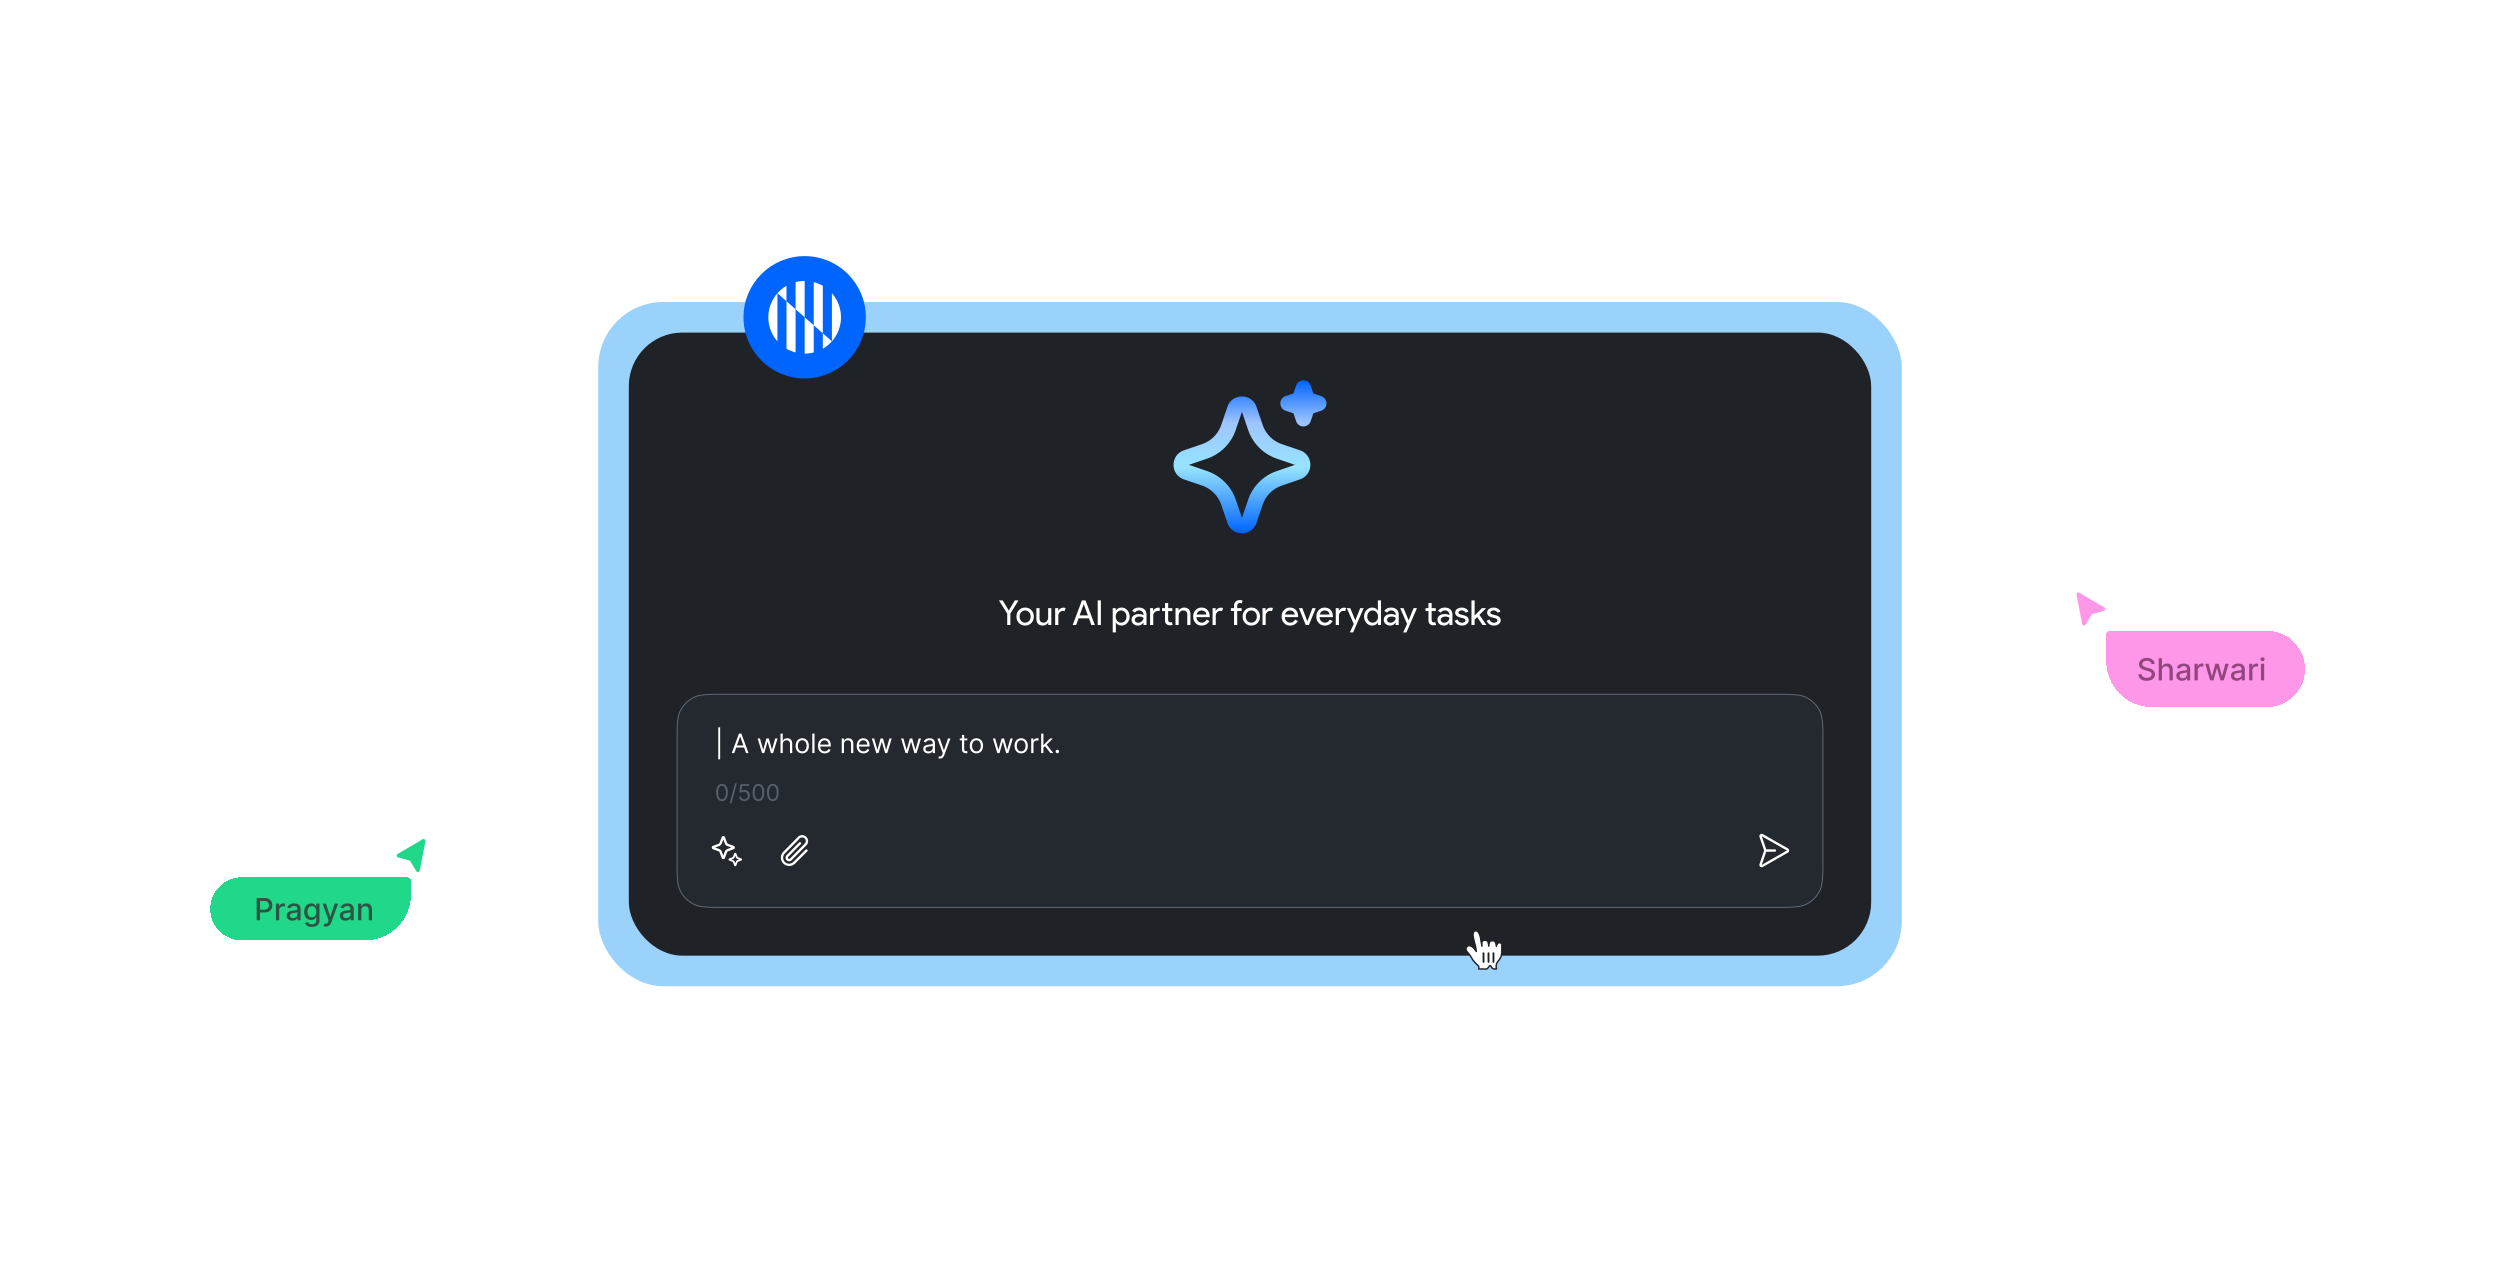 <svg xmlns="http://www.w3.org/2000/svg" width="1308" height="674" fill="none"><g clip-path="url(#a)"><path fill="#fff" d="M0 0h1308v674H0z"/><g filter="url(#b)"><rect width="682" height="358" x="313" y="158" fill="#0390F9" fill-opacity=".4" rx="34"/></g><rect width="650" height="326" x="329" y="174" fill="#1F2328" rx="28"/><path fill="url(#c)" d="M642.181 212.857c2.403-7.033 12.121-7.246 14.97-.639l.241.643 3.243 9.485a16.067 16.067 0 0 0 9.147 9.69l.872.325 9.484 3.24c7.033 2.403 7.246 12.121.643 14.97l-.643.241-9.484 3.244a16.072 16.072 0 0 0-9.693 9.147l-.326.868-3.239 9.489c-2.403 7.033-12.121 7.246-14.966.643l-.249-.643-3.239-9.485a16.075 16.075 0 0 0-9.147-9.694l-.868-.325-9.484-3.24c-7.037-2.403-7.25-12.121-.643-14.966l.643-.249 9.484-3.24a16.067 16.067 0 0 0 9.689-9.147l.326-.868 3.239-9.489Zm7.607 2.597-3.239 9.484a24.116 24.116 0 0 1-14.025 14.666l-1.005.365-9.484 3.24 9.484 3.239a24.122 24.122 0 0 1 14.665 14.026l.365 1.005 3.239 9.485 3.24-9.485a24.1 24.1 0 0 1 14.025-14.665l1.005-.362 9.484-3.243-9.484-3.24a24.11 24.11 0 0 1-14.665-14.026l-.361-1.005-3.244-9.484ZM681.938 199a4.019 4.019 0 0 1 3.609 2.251l.193.47 1.407 4.123 4.127 1.407a4.022 4.022 0 0 1 2.183 5.823 4.017 4.017 0 0 1-1.709 1.592l-.474.193-4.123 1.406-1.407 4.128a4.019 4.019 0 0 1-7.414.47l-.193-.47-1.407-4.124-4.127-1.406a4.017 4.017 0 0 1-2.183-5.823 4.017 4.017 0 0 1 1.709-1.592l.474-.193 4.123-1.407 1.407-4.127a4.01 4.01 0 0 1 1.466-1.971 4.012 4.012 0 0 1 2.339-.75Z"/><path fill="#fff" d="M528.629 321.006V327h-1.656v-5.994l-4.338-6.894h1.944l3.186 5.238h.072l3.114-5.238h1.944l-4.266 6.894Zm3.188 1.584c0-1.356.426-2.478 1.278-3.366.864-.888 1.95-1.332 3.258-1.332s2.388.444 3.24 1.332c.864.888 1.296 2.01 1.296 3.366 0 1.368-.432 2.49-1.296 3.366-.852.888-1.932 1.332-3.24 1.332-1.308 0-2.394-.444-3.258-1.332-.852-.888-1.278-2.01-1.278-3.366Zm1.656 0c0 .948.276 1.716.828 2.304.552.588 1.236.882 2.052.882.816 0 1.5-.294 2.052-.882.552-.588.828-1.356.828-2.304 0-.936-.276-1.698-.828-2.286-.564-.6-1.248-.9-2.052-.9s-1.488.3-2.052.9c-.552.588-.828 1.35-.828 2.286Zm16.573 4.41h-1.584v-1.224h-.072c-.252.432-.642.792-1.17 1.08a3.278 3.278 0 0 1-1.62.432c-1.08 0-1.914-.306-2.502-.918-.576-.624-.864-1.506-.864-2.646v-5.544h1.656v5.436c.036 1.44.762 2.16 2.178 2.16.66 0 1.212-.264 1.656-.792.444-.54.666-1.182.666-1.926v-4.878h1.656V327Zm3.672 0h-1.656v-8.82h1.584v1.44h.072c.168-.468.51-.864 1.026-1.188.528-.336 1.044-.504 1.548-.504.48 0 .888.072 1.224.216l-.504 1.602c-.204-.084-.528-.126-.972-.126-.624 0-1.17.252-1.638.756a2.547 2.547 0 0 0-.684 1.764V327Zm13.261-10.854-2.106 5.814h4.284l-2.106-5.814h-.072ZM563.055 327h-1.836l4.86-12.888h1.872l4.86 12.888h-1.836l-1.242-3.492h-5.418l-1.26 3.492Zm12.923 0h-1.656v-12.888h1.656V327Zm10.585-1.224c.792 0 1.458-.3 1.998-.9.54-.588.81-1.35.81-2.286 0-.924-.27-1.686-.81-2.286-.54-.6-1.206-.9-1.998-.9-.804 0-1.476.3-2.016.9-.528.6-.792 1.362-.792 2.286 0 .936.264 1.704.792 2.304.54.588 1.212.882 2.016.882Zm.27 1.512a3.858 3.858 0 0 1-1.782-.414c-.528-.276-.936-.642-1.224-1.098h-.072l.072 1.224v3.888h-1.656V318.18h1.584v1.224h.072c.288-.456.696-.822 1.224-1.098a3.858 3.858 0 0 1 1.782-.414c1.164 0 2.148.456 2.952 1.368.828.924 1.242 2.034 1.242 3.33 0 1.308-.414 2.418-1.242 3.33-.804.912-1.788 1.368-2.952 1.368Zm6.917-2.988c0 .432.18.792.54 1.08.372.288.804.432 1.296.432.696 0 1.314-.258 1.854-.774.552-.516.828-1.122.828-1.818-.516-.408-1.236-.612-2.16-.612-.672 0-1.236.162-1.692.486-.444.324-.666.726-.666 1.206Zm2.142-6.408c1.224 0 2.19.33 2.898.99.708.648 1.062 1.542 1.062 2.682V327h-1.584v-1.224h-.072c-.684 1.008-1.596 1.512-2.736 1.512-.972 0-1.788-.288-2.448-.864-.648-.576-.972-1.296-.972-2.16 0-.912.342-1.638 1.026-2.178.696-.54 1.62-.81 2.772-.81.984 0 1.794.18 2.43.54v-.378c0-.576-.228-1.062-.684-1.458a2.326 2.326 0 0 0-1.602-.612c-.924 0-1.656.39-2.196 1.17l-1.458-.918c.804-1.152 1.992-1.728 3.564-1.728Zm16.16 9.252c-.72 0-1.32-.222-1.8-.666-.468-.444-.708-1.062-.72-1.854v-4.932h-1.548v-1.512h1.548v-2.7h1.656v2.7h2.16v1.512h-2.16v4.392c0 .588.114.99.342 1.206.228.204.486.306.774.306.132 0 .258-.012.378-.036.132-.036.252-.078.36-.126l.522 1.476c-.432.156-.936.234-1.512.234Zm-10.332-8.964h1.584v1.44h.072c.492-1.128 1.506-1.692 3.042-1.692l.342.036v1.728l-.738-.072c-.768 0-1.404.24-1.908.72-.492.468-.738 1.068-.738 1.8V327h-1.656v-8.82Zm13.307 0h1.584v1.224h.072c.252-.432.636-.792 1.152-1.08a3.378 3.378 0 0 1 1.638-.432c1.08 0 1.908.312 2.484.936.588.612.882 1.488.882 2.628V327h-1.656v-5.436c-.036-1.44-.762-2.16-2.178-2.16-.66 0-1.212.27-1.656.81-.444.528-.666 1.164-.666 1.908V327h-1.656v-8.82Zm13.715 9.108c-1.296 0-2.364-.444-3.204-1.332-.84-.888-1.26-2.01-1.26-3.366 0-1.344.408-2.46 1.224-3.348.816-.9 1.86-1.35 3.132-1.35 1.308 0 2.346.426 3.114 1.278.78.84 1.17 2.022 1.17 3.546l-.018.18h-6.93c.024.864.312 1.56.864 2.088a2.764 2.764 0 0 0 1.98.792c1.056 0 1.884-.528 2.484-1.584l1.476.72a4.38 4.38 0 0 1-1.656 1.746c-.696.42-1.488.63-2.376.63Zm-2.646-5.76h5.058a2.15 2.15 0 0 0-.756-1.512c-.444-.408-1.044-.612-1.8-.612-.624 0-1.164.192-1.62.576-.444.384-.738.9-.882 1.548Zm9.993 5.472h-1.656v-8.82h1.584v1.44h.072c.168-.468.51-.864 1.026-1.188.528-.336 1.044-.504 1.548-.504.48 0 .888.072 1.224.216l-.504 1.602c-.204-.084-.528-.126-.972-.126-.624 0-1.17.252-1.638.756a2.547 2.547 0 0 0-.684 1.764V327Zm12.554-13.032c.6 0 1.092.102 1.476.306l-.45 1.458a2.143 2.143 0 0 0-.972-.216c-.408 0-.744.144-1.008.432-.252.276-.378.648-.378 1.116v1.116h2.304v1.512h-2.304V327h-1.656v-7.308h-1.656v-1.512h1.656v-1.278c0-.876.276-1.584.828-2.124.564-.54 1.284-.81 2.16-.81Zm1.51 8.622c0-1.356.426-2.478 1.278-3.366.864-.888 1.95-1.332 3.258-1.332s2.388.444 3.24 1.332c.864.888 1.296 2.01 1.296 3.366 0 1.368-.432 2.49-1.296 3.366-.852.888-1.932 1.332-3.24 1.332-1.308 0-2.394-.444-3.258-1.332-.852-.888-1.278-2.01-1.278-3.366Zm1.656 0c0 .948.276 1.716.828 2.304.552.588 1.236.882 2.052.882.816 0 1.5-.294 2.052-.882.552-.588.828-1.356.828-2.304 0-.936-.276-1.698-.828-2.286-.564-.6-1.248-.9-2.052-.9s-1.488.3-2.052.9c-.552.588-.828 1.35-.828 2.286ZM662.21 327h-1.656v-8.82h1.584v1.44h.072c.168-.468.51-.864 1.026-1.188.528-.336 1.044-.504 1.548-.504.48 0 .888.072 1.224.216l-.504 1.602c-.204-.084-.528-.126-.972-.126-.624 0-1.17.252-1.638.756a2.547 2.547 0 0 0-.684 1.764V327Zm12.798.288c-1.296 0-2.364-.444-3.204-1.332-.84-.888-1.26-2.01-1.26-3.366 0-1.344.408-2.46 1.224-3.348.816-.9 1.86-1.35 3.132-1.35 1.308 0 2.346.426 3.114 1.278.78.84 1.17 2.022 1.17 3.546l-.018.18h-6.93c.024.864.312 1.56.864 2.088a2.764 2.764 0 0 0 1.98.792c1.056 0 1.884-.528 2.484-1.584l1.476.72a4.38 4.38 0 0 1-1.656 1.746c-.696.42-1.488.63-2.376.63Zm-2.646-5.76h5.058a2.15 2.15 0 0 0-.756-1.512c-.444-.408-1.044-.612-1.8-.612-.624 0-1.164.192-1.62.576-.444.384-.738.9-.882 1.548ZM684.807 327h-1.656l-3.564-8.82h1.8l2.592 6.84h.036l2.628-6.84h1.764l-3.6 8.82Zm8.377.288c-1.296 0-2.364-.444-3.204-1.332-.84-.888-1.26-2.01-1.26-3.366 0-1.344.408-2.46 1.224-3.348.816-.9 1.86-1.35 3.132-1.35 1.308 0 2.346.426 3.114 1.278.78.84 1.17 2.022 1.17 3.546l-.018.18h-6.93c.024.864.312 1.56.864 2.088a2.764 2.764 0 0 0 1.98.792c1.056 0 1.884-.528 2.484-1.584l1.476.72a4.38 4.38 0 0 1-1.656 1.746c-.696.42-1.488.63-2.376.63Zm-2.646-5.76h5.058a2.15 2.15 0 0 0-.756-1.512c-.444-.408-1.044-.612-1.8-.612-.624 0-1.164.192-1.62.576-.444.384-.738.9-.882 1.548ZM700.53 327h-1.656v-8.82h1.584v1.44h.072c.168-.468.51-.864 1.026-1.188.528-.336 1.044-.504 1.548-.504.48 0 .888.072 1.224.216l-.504 1.602c-.204-.084-.528-.126-.972-.126-.624 0-1.17.252-1.638.756a2.547 2.547 0 0 0-.684 1.764V327Zm12.943-8.82-5.526 12.708h-1.71l2.052-4.446-3.636-8.262h1.8l2.628 6.336h.036l2.556-6.336h1.8Zm4.689 7.596c.816 0 1.482-.294 1.998-.882.54-.588.81-1.356.81-2.304 0-.924-.27-1.686-.81-2.286-.528-.6-1.194-.9-1.998-.9-.792 0-1.458.3-1.998.9-.54.6-.81 1.362-.81 2.286 0 .936.27 1.698.81 2.286.54.6 1.206.9 1.998.9Zm-.27 1.512c-1.152 0-2.142-.456-2.97-1.368-.816-.924-1.224-2.034-1.224-3.33 0-1.296.408-2.406 1.224-3.33.828-.912 1.818-1.368 2.97-1.368a3.75 3.75 0 0 1 1.764.414c.54.276.954.642 1.242 1.098h.072l-.072-1.224v-4.068h1.656V327h-1.584v-1.224h-.072c-.288.456-.702.822-1.242 1.098a3.75 3.75 0 0 1-1.764.414Zm7.8-2.988c0 .432.18.792.54 1.08.372.288.804.432 1.296.432.696 0 1.314-.258 1.854-.774.552-.516.828-1.122.828-1.818-.516-.408-1.236-.612-2.16-.612-.672 0-1.236.162-1.692.486-.444.324-.666.726-.666 1.206Zm2.142-6.408c1.224 0 2.19.33 2.898.99.708.648 1.062 1.542 1.062 2.682V327h-1.584v-1.224h-.072c-.684 1.008-1.596 1.512-2.736 1.512-.972 0-1.788-.288-2.448-.864-.648-.576-.972-1.296-.972-2.16 0-.912.342-1.638 1.026-2.178.696-.54 1.62-.81 2.772-.81.984 0 1.794.18 2.43.54v-.378c0-.576-.228-1.062-.684-1.458a2.326 2.326 0 0 0-1.602-.612c-.924 0-1.656.39-2.196 1.17l-1.458-.918c.804-1.152 1.992-1.728 3.564-1.728Zm13.536.288-5.526 12.708h-1.71l2.052-4.446-3.636-8.262h1.8l2.628 6.336h.036l2.556-6.336h1.8Zm8.527 8.964c-.72 0-1.32-.222-1.8-.666-.468-.444-.708-1.062-.72-1.854v-4.932h-1.548v-1.512h1.548v-2.7h1.656v2.7h2.16v1.512h-2.16v4.392c0 .588.114.99.342 1.206.228.204.486.306.774.306.132 0 .258-.012.378-.036.132-.036.252-.078.36-.126l.522 1.476c-.432.156-.936.234-1.512.234Zm3.902-2.844c0 .432.18.792.54 1.08.372.288.804.432 1.296.432.696 0 1.314-.258 1.854-.774.552-.516.828-1.122.828-1.818-.516-.408-1.236-.612-2.16-.612-.672 0-1.236.162-1.692.486-.444.324-.666.726-.666 1.206Zm2.142-6.408c1.224 0 2.19.33 2.898.99.708.648 1.062 1.542 1.062 2.682V327h-1.584v-1.224h-.072c-.684 1.008-1.596 1.512-2.736 1.512-.972 0-1.788-.288-2.448-.864-.648-.576-.972-1.296-.972-2.16 0-.912.342-1.638 1.026-2.178.696-.54 1.62-.81 2.772-.81.984 0 1.794.18 2.43.54v-.378c0-.576-.228-1.062-.684-1.458a2.326 2.326 0 0 0-1.602-.612c-.924 0-1.656.39-2.196 1.17l-1.458-.918c.804-1.152 1.992-1.728 3.564-1.728Zm12.49 6.66c0 .768-.336 1.416-1.008 1.944-.672.528-1.518.792-2.538.792-.888 0-1.668-.228-2.34-.684a3.872 3.872 0 0 1-1.44-1.836l1.476-.63c.216.528.528.942.936 1.242.42.288.876.432 1.368.432.528 0 .966-.114 1.314-.342.36-.228.54-.498.54-.81 0-.564-.432-.978-1.296-1.242l-1.512-.378c-1.716-.432-2.574-1.26-2.574-2.484 0-.804.324-1.446.972-1.926.66-.492 1.5-.738 2.52-.738.78 0 1.482.186 2.106.558.636.372 1.08.87 1.332 1.494l-1.476.612a1.804 1.804 0 0 0-.828-.864 2.463 2.463 0 0 0-1.26-.324c-.432 0-.822.108-1.17.324-.336.216-.504.48-.504.792 0 .504.474.864 1.422 1.08l1.332.342c1.752.432 2.628 1.314 2.628 2.646ZM777.63 327h-1.998l-2.754-4.158-1.35 1.332V327h-1.656v-12.888h1.656v7.938l3.816-3.87h2.124v.072l-3.438 3.42 3.6 5.256V327Zm7.518-2.448c0 .768-.336 1.416-1.008 1.944-.672.528-1.518.792-2.538.792-.888 0-1.668-.228-2.34-.684a3.872 3.872 0 0 1-1.44-1.836l1.476-.63c.216.528.528.942.936 1.242.42.288.876.432 1.368.432.528 0 .966-.114 1.314-.342.36-.228.54-.498.54-.81 0-.564-.432-.978-1.296-1.242l-1.512-.378c-1.716-.432-2.574-1.26-2.574-2.484 0-.804.324-1.446.972-1.926.66-.492 1.5-.738 2.52-.738.78 0 1.482.186 2.106.558.636.372 1.08.87 1.332 1.494l-1.476.612a1.804 1.804 0 0 0-.828-.864 2.463 2.463 0 0 0-1.26-.324c-.432 0-.822.108-1.17.324-.336.216-.504.48-.504.792 0 .504.474.864 1.422 1.08l1.332.342c1.752.432 2.628 1.314 2.628 2.646Z"/><path fill="#24292F" d="M379.6 363.25h548.8c4.485 0 7.833 0 10.488.217 2.653.217 4.592.649 6.262 1.5a15.745 15.745 0 0 1 6.883 6.883c.851 1.67 1.283 3.609 1.5 6.262.217 2.655.217 6.003.217 10.488v60.8c0 4.485 0 7.833-.217 10.488-.217 2.653-.649 4.592-1.5 6.262a15.745 15.745 0 0 1-6.883 6.883c-1.67.851-3.609 1.283-6.262 1.5-2.655.217-6.003.217-10.488.217H379.6c-4.485 0-7.833 0-10.488-.217-2.653-.217-4.592-.649-6.262-1.5a15.745 15.745 0 0 1-6.883-6.883c-.851-1.67-1.283-3.609-1.5-6.262-.217-2.655-.217-6.003-.217-10.488v-60.8c0-4.485 0-7.833.217-10.488.217-2.653.649-4.592 1.5-6.262a15.745 15.745 0 0 1 6.883-6.883c1.67-.851 3.609-1.283 6.262-1.5 2.655-.217 6.003-.217 10.488-.217Z"/><path stroke="#626B75" stroke-width=".5" d="M379.6 363.25h548.8c4.485 0 7.833 0 10.488.217 2.653.217 4.592.649 6.262 1.5a15.745 15.745 0 0 1 6.883 6.883c.851 1.67 1.283 3.609 1.5 6.262.217 2.655.217 6.003.217 10.488v60.8c0 4.485 0 7.833-.217 10.488-.217 2.653-.649 4.592-1.5 6.262a15.745 15.745 0 0 1-6.883 6.883c-1.67.851-3.609 1.283-6.262 1.5-2.655.217-6.003.217-10.488.217H379.6c-4.485 0-7.833 0-10.488-.217-2.653-.217-4.592-.649-6.262-1.5a15.745 15.745 0 0 1-6.883-6.883c-.851-1.67-1.283-3.609-1.5-6.262-.217-2.655-.217-6.003-.217-10.488v-60.8c0-4.485 0-7.833.217-10.488.217-2.653.649-4.592 1.5-6.262a15.745 15.745 0 0 1 6.883-6.883c1.67-.851 3.609-1.283 6.262-1.5 2.655-.217 6.003-.217 10.488-.217Z"/><path fill="#fff" d="M376.784 380.537v16.744h-.994v-16.744h.994ZM384.168 394h-1.292l3.738-10.182h1.273L391.626 394h-1.293l-3.043-8.571h-.079L384.168 394Zm.477-3.977h5.211v1.093h-5.211v-1.093ZM398.72 394l-2.327-7.636h1.233l1.651 5.846h.079l1.631-5.846h1.253l1.611 5.826h.079l1.651-5.826h1.233L404.487 394h-1.153l-1.671-5.866h-.119L399.873 394h-1.153Zm10.818-4.594V394h-1.173v-10.182h1.173v3.739h.1c.179-.395.447-.708.805-.94.361-.235.842-.353 1.442-.353.52 0 .976.105 1.367.313.391.206.694.522.91.95.219.424.328.964.328 1.621V394h-1.173v-4.773c0-.606-.158-1.075-.473-1.407-.311-.334-.744-.502-1.297-.502-.385 0-.729.081-1.034.244a1.769 1.769 0 0 0-.716.711c-.173.311-.259.689-.259 1.133Zm10.201 4.753c-.69 0-1.295-.164-1.815-.492a3.345 3.345 0 0 1-1.213-1.377c-.288-.59-.433-1.28-.433-2.068 0-.796.145-1.49.433-2.084a3.347 3.347 0 0 1 1.213-1.382c.52-.328 1.125-.492 1.815-.492.689 0 1.292.164 1.809.492.521.329.925.789 1.213 1.382.292.594.438 1.288.438 2.084 0 .788-.146 1.478-.438 2.068a3.29 3.29 0 0 1-1.213 1.377c-.517.328-1.12.492-1.809.492Zm0-1.054c.523 0 .954-.134 1.292-.403.338-.268.589-.621.751-1.059.162-.437.244-.911.244-1.421 0-.511-.082-.986-.244-1.427a2.403 2.403 0 0 0-.751-1.069c-.338-.272-.769-.408-1.292-.408-.524 0-.955.136-1.293.408a2.411 2.411 0 0 0-.751 1.069 4.104 4.104 0 0 0-.243 1.427c0 .51.081.984.243 1.421.163.438.413.791.751 1.059.338.269.769.403 1.293.403Zm6.424-9.287V394h-1.173v-10.182h1.173Zm5.351 10.341c-.736 0-1.371-.162-1.904-.487a3.266 3.266 0 0 1-1.228-1.372c-.285-.59-.428-1.276-.428-2.059 0-.782.143-1.471.428-2.068.288-.6.689-1.067 1.203-1.402.517-.338 1.12-.507 1.81-.507.397 0 .79.066 1.178.199.388.133.741.348 1.059.646.318.295.571.686.76 1.174.189.487.284 1.087.284 1.799v.498h-5.887v-1.015h4.694c0-.431-.087-.815-.259-1.153a1.943 1.943 0 0 0-.726-.8c-.311-.196-.679-.294-1.103-.294-.468 0-.872.116-1.214.348a2.288 2.288 0 0 0-.78.895 2.632 2.632 0 0 0-.274 1.183v.676c0 .577.1 1.066.299 1.467.202.398.482.701.84.91.358.205.774.308 1.248.308.308 0 .586-.043.835-.129.252-.09.469-.222.651-.398.183-.179.324-.401.423-.666l1.133.318a2.497 2.497 0 0 1-.601 1.014c-.282.289-.63.514-1.044.676-.414.16-.88.239-1.397.239Zm10.057-4.753V394h-1.173v-7.636h1.134v1.193h.099c.179-.388.451-.7.815-.935.365-.238.836-.358 1.412-.358.517 0 .97.106 1.358.318.387.209.689.527.904.955.216.424.324.961.324 1.611V394h-1.174v-4.773c0-.6-.156-1.067-.467-1.402-.312-.338-.739-.507-1.283-.507-.374 0-.709.081-1.004.244a1.736 1.736 0 0 0-.691.711c-.169.311-.254.689-.254 1.133Zm10.218 4.753c-.736 0-1.37-.162-1.904-.487a3.273 3.273 0 0 1-1.228-1.372c-.285-.59-.427-1.276-.427-2.059 0-.782.142-1.471.427-2.068.288-.6.69-1.067 1.203-1.402.517-.338 1.121-.507 1.81-.507.398 0 .79.066 1.178.199.388.133.741.348 1.059.646.318.295.572.686.761 1.174.189.487.283 1.087.283 1.799v.498h-5.886v-1.015h4.693c0-.431-.086-.815-.259-1.153a1.948 1.948 0 0 0-.725-.8c-.312-.196-.68-.294-1.104-.294-.467 0-.872.116-1.213.348a2.298 2.298 0 0 0-.781.895 2.632 2.632 0 0 0-.273 1.183v.676c0 .577.099 1.066.298 1.467.202.398.482.701.84.91.358.205.774.308 1.248.308.308 0 .587-.043.835-.129.252-.09.469-.222.652-.398.182-.179.323-.401.422-.666l1.134.318c-.119.385-.32.723-.602 1.014a2.905 2.905 0 0 1-1.044.676c-.414.16-.88.239-1.397.239Zm6.677-.159-2.327-7.636h1.233l1.651 5.846h.079l1.631-5.846h1.253l1.611 5.826h.079l1.651-5.826h1.233L464.233 394h-1.153l-1.671-5.866h-.119L459.619 394h-1.153Zm15.313 0-2.327-7.636h1.233l1.65 5.846h.08l1.631-5.846h1.252l1.611 5.826h.08l1.65-5.826h1.233L479.546 394h-1.154l-1.67-5.866h-.12l-1.67 5.866h-1.153Zm11.892.179c-.484 0-.923-.091-1.318-.273a2.266 2.266 0 0 1-.939-.801c-.232-.351-.348-.775-.348-1.273 0-.437.086-.792.258-1.064.172-.275.403-.49.691-.646.288-.156.607-.272.955-.348.351-.079.704-.142 1.059-.189.464-.059.84-.104 1.128-.134.292-.033.504-.088.637-.164.135-.076.203-.209.203-.398v-.04c0-.49-.134-.871-.402-1.143-.266-.272-.668-.408-1.208-.408-.561 0-1 .123-1.318.368-.318.245-.542.507-.671.786l-1.114-.398c.199-.464.464-.825.796-1.084a2.977 2.977 0 0 1 1.093-.547 4.547 4.547 0 0 1 1.174-.159c.245 0 .527.03.845.09.321.056.631.174.93.353.301.179.551.449.75.81.199.361.299.845.299 1.452V394h-1.174v-1.034h-.059c-.08.166-.212.343-.398.532-.186.189-.433.35-.741.482-.308.133-.684.199-1.128.199Zm.179-1.054c.464 0 .855-.091 1.173-.273.321-.183.563-.418.726-.706.165-.289.248-.592.248-.91v-1.074c-.049.06-.159.114-.328.164a5.567 5.567 0 0 1-.576.124c-.216.033-.426.063-.632.09-.202.023-.366.043-.492.059-.305.04-.59.105-.855.194a1.475 1.475 0 0 0-.637.393c-.159.172-.238.408-.238.706 0 .408.151.716.452.925.305.205.691.308 1.159.308Zm5.944 3.739c-.198 0-.376-.017-.532-.05a1.413 1.413 0 0 1-.323-.09l.299-1.034c.285.073.537.1.755.08a.909.909 0 0 0 .582-.293c.172-.173.33-.453.472-.841l.219-.596-2.824-7.676h1.273l2.108 6.085h.079l2.108-6.085h1.273l-3.241 8.75a3.32 3.32 0 0 1-.542.979 2.036 2.036 0 0 1-.751.582c-.282.126-.6.189-.955.189Zm14.296-10.5v.994h-3.957v-.994h3.957Zm-2.804-1.83h1.174v7.278c0 .332.048.581.144.746a.739.739 0 0 0 .378.328c.155.053.319.08.492.08.129 0 .235-.007.318-.02l.199-.04.238 1.054c-.079.03-.19.06-.333.09a2.463 2.463 0 0 1-.542.049c-.331 0-.656-.071-.974-.213a1.94 1.94 0 0 1-.786-.652c-.205-.291-.308-.659-.308-1.103v-7.597Zm7.589 9.625c-.689 0-1.294-.164-1.814-.492a3.338 3.338 0 0 1-1.213-1.377c-.289-.59-.433-1.28-.433-2.068 0-.796.144-1.49.433-2.084a3.34 3.34 0 0 1 1.213-1.382c.52-.328 1.125-.492 1.814-.492.69 0 1.293.164 1.81.492.52.329.925.789 1.213 1.382.292.594.438 1.288.438 2.084 0 .788-.146 1.478-.438 2.068a3.296 3.296 0 0 1-1.213 1.377c-.517.328-1.12.492-1.81.492Zm0-1.054c.524 0 .955-.134 1.293-.403.338-.268.588-.621.751-1.059.162-.437.243-.911.243-1.421 0-.511-.081-.986-.243-1.427a2.411 2.411 0 0 0-.751-1.069c-.338-.272-.769-.408-1.293-.408-.523 0-.954.136-1.292.408a2.403 2.403 0 0 0-.751 1.069 4.104 4.104 0 0 0-.244 1.427c0 .51.082.984.244 1.421.162.438.413.791.751 1.059.338.269.769.403 1.292.403Zm10.919.895-2.326-7.636h1.232l1.651 5.846h.08l1.63-5.846h1.253l1.611 5.826h.079l1.651-5.826h1.233L527.561 394h-1.153l-1.671-5.866h-.119l-1.67 5.866h-1.154Zm12.488.159c-.69 0-1.295-.164-1.815-.492a3.345 3.345 0 0 1-1.213-1.377c-.288-.59-.433-1.28-.433-2.068 0-.796.145-1.49.433-2.084a3.347 3.347 0 0 1 1.213-1.382c.52-.328 1.125-.492 1.815-.492.689 0 1.292.164 1.809.492.521.329.925.789 1.213 1.382.292.594.438 1.288.438 2.084 0 .788-.146 1.478-.438 2.068a3.29 3.29 0 0 1-1.213 1.377c-.517.328-1.12.492-1.809.492Zm0-1.054c.523 0 .954-.134 1.292-.403.338-.268.589-.621.751-1.059.162-.437.244-.911.244-1.421 0-.511-.082-.986-.244-1.427a2.403 2.403 0 0 0-.751-1.069c-.338-.272-.769-.408-1.292-.408-.524 0-.955.136-1.293.408a2.411 2.411 0 0 0-.751 1.069 4.104 4.104 0 0 0-.243 1.427c0 .51.081.984.243 1.421.163.438.413.791.751 1.059.338.269.769.403 1.293.403Zm5.251.895v-7.636h1.133v1.153h.08c.139-.378.391-.684.756-.92a2.224 2.224 0 0 1 1.233-.353c.086 0 .193.002.323.005.129.004.227.009.293.015v1.193a3.702 3.702 0 0 0-.273-.044 2.617 2.617 0 0 0-.443-.035c-.371 0-.703.078-.994.234a1.712 1.712 0 0 0-.935 1.556V394h-1.173Zm6.303-2.784-.02-1.452h.238l3.341-3.4h1.452l-3.56 3.599h-.099l-1.352 1.253ZM544.742 394v-10.182h1.173V394h-1.173Zm4.852 0-2.983-3.778.835-.816 3.64 4.594h-1.492Zm3.618.08a.859.859 0 0 1-.631-.264.86.86 0 0 1-.264-.631c0-.246.088-.456.264-.632a.862.862 0 0 1 .631-.263c.245 0 .456.088.632.263a.864.864 0 0 1 .263.632.93.93 0 0 1-.447.775.851.851 0 0 1-.448.12Z"/><path fill="#57606A" d="M377.75 419.119c-.642 0-1.189-.174-1.641-.524-.451-.352-.796-.862-1.035-1.53-.239-.67-.358-1.48-.358-2.429 0-.943.119-1.748.358-2.416.241-.67.588-1.182 1.04-1.534.454-.355 1-.533 1.636-.533.636 0 1.18.178 1.632.533.455.352.801.864 1.04 1.534.241.668.362 1.473.362 2.416 0 .949-.119 1.759-.358 2.429-.238.668-.584 1.178-1.035 1.53-.452.35-.999.524-1.641.524Zm0-.937c.636 0 1.131-.307 1.483-.921.352-.613.528-1.488.528-2.625 0-.755-.081-1.399-.243-1.93-.159-.531-.389-.936-.69-1.215a1.525 1.525 0 0 0-1.078-.417c-.631 0-1.124.311-1.479.933-.355.619-.532 1.496-.532 2.629 0 .756.079 1.398.238 1.926.159.529.388.931.686 1.206.301.276.664.414 1.087.414Zm7.756-8.318-2.813 10.448h-.92l2.812-10.448h.921Zm3.902 9.255c-.5 0-.95-.099-1.351-.298a2.523 2.523 0 0 1-.963-.818 2.238 2.238 0 0 1-.396-1.185h1.023c.039.395.218.722.536.98a1.79 1.79 0 0 0 1.151.384c.358 0 .676-.084.955-.252.281-.167.501-.397.66-.69.162-.295.243-.629.243-1.001a2.05 2.05 0 0 0-.251-1.019 1.843 1.843 0 0 0-.682-.711 1.923 1.923 0 0 0-.993-.265 2.738 2.738 0 0 0-.823.124 2.27 2.27 0 0 0-.694.32l-.989-.12.529-4.295h4.534v.937h-3.648l-.307 2.574h.051a2.566 2.566 0 0 1 1.517-.494 2.687 2.687 0 0 1 2.416 1.423c.242.44.363.943.363 1.509 0 .556-.125 1.054-.375 1.491a2.737 2.737 0 0 1-1.023 1.031c-.435.25-.929.375-1.483.375Zm7.42 0c-.642 0-1.189-.174-1.64-.524-.452-.352-.797-.862-1.036-1.53-.239-.67-.358-1.48-.358-2.429 0-.943.119-1.748.358-2.416.241-.67.588-1.182 1.04-1.534.454-.355 1-.533 1.636-.533.636 0 1.181.178 1.632.533.455.352.801.864 1.04 1.534.241.668.362 1.473.362 2.416 0 .949-.119 1.759-.358 2.429-.238.668-.584 1.178-1.035 1.53-.452.35-.999.524-1.641.524Zm0-.937c.636 0 1.131-.307 1.483-.921.352-.613.528-1.488.528-2.625 0-.755-.08-1.399-.242-1.93-.159-.531-.39-.936-.691-1.215a1.523 1.523 0 0 0-1.078-.417c-.631 0-1.123.311-1.479.933-.355.619-.532 1.496-.532 2.629 0 .756.079 1.398.238 1.926.159.529.388.931.686 1.206.302.276.664.414 1.087.414Zm7.5.937c-.642 0-1.189-.174-1.64-.524-.452-.352-.797-.862-1.036-1.53-.239-.67-.358-1.48-.358-2.429 0-.943.119-1.748.358-2.416.241-.67.588-1.182 1.04-1.534.454-.355 1-.533 1.636-.533.636 0 1.181.178 1.632.533.455.352.801.864 1.04 1.534.241.668.362 1.473.362 2.416 0 .949-.119 1.759-.358 2.429-.238.668-.584 1.178-1.035 1.53-.452.35-.999.524-1.641.524Zm0-.937c.636 0 1.131-.307 1.483-.921.352-.613.528-1.488.528-2.625 0-.755-.08-1.399-.242-1.93-.159-.531-.39-.936-.691-1.215a1.523 1.523 0 0 0-1.078-.417c-.631 0-1.123.311-1.479.933-.355.619-.532 1.496-.532 2.629 0 .756.079 1.398.238 1.926.159.529.388.931.686 1.206.302.276.664.414 1.087.414Z"/><path fill="#fff" fill-rule="evenodd" d="m378.437 439.227-.788 2.13a2.186 2.186 0 0 1-1.292 1.293l-2.13.788 2.13.788a2.185 2.185 0 0 1 1.292 1.292l.788 2.13.789-2.13a2.185 2.185 0 0 1 1.292-1.292l2.13-.788-2.13-.788a2.186 2.186 0 0 1-1.292-1.293l-.789-2.13Zm.88-1.226c-.302-.816-1.457-.816-1.759 0l-1.081 2.922a.936.936 0 0 1-.554.554l-2.922 1.081c-.816.303-.816 1.457 0 1.759l2.922 1.081a.936.936 0 0 1 .554.554l1.081 2.922c.302.816 1.457.816 1.759 0l1.081-2.922a.936.936 0 0 1 .554-.554l2.922-1.081c.816-.302.816-1.456 0-1.759l-2.922-1.081a.936.936 0 0 1-.554-.554l-1.081-2.922Zm5.37 9.701-.287.776a1.564 1.564 0 0 1-.923.923l-.776.287.776.287c.428.158.765.495.923.923l.287.776.287-.776c.159-.428.496-.765.924-.923l.775-.287-.775-.287a1.569 1.569 0 0 1-.924-.923l-.287-.776Zm.587-1.118a.626.626 0 0 0-1.173 0l-.58 1.568a.623.623 0 0 1-.369.369l-1.568.581a.625.625 0 0 0 0 1.172l1.568.58a.623.623 0 0 1 .369.369l.58 1.568a.626.626 0 0 0 1.173 0l.58-1.568a.623.623 0 0 1 .369-.369l1.568-.58a.625.625 0 0 0 0-1.172l-1.568-.581a.623.623 0 0 1-.369-.369l-.58-1.568Z" clip-rule="evenodd"/><path fill="#fff" d="M422.38 444.558a.617.617 0 0 1 .183.442.62.62 0 0 1-.183.442l-6.411 6.407a4.376 4.376 0 0 1-6.187-6.189l7.755-7.868a3.127 3.127 0 0 1 4.422 4.418l-7.756 7.868a1.874 1.874 0 0 1-2.656 0 1.879 1.879 0 0 1 0-2.656l6.508-6.611a.62.62 0 0 1 .687-.153.633.633 0 0 1 .346.34.634.634 0 0 1-.002.486.638.638 0 0 1-.141.204l-6.508 6.618a.618.618 0 0 0-.139.68.648.648 0 0 0 .135.204.642.642 0 0 0 .441.185.634.634 0 0 0 .443-.182l7.756-7.865a1.877 1.877 0 0 0-2.651-2.656l-7.753 7.866a3.128 3.128 0 0 0-.917 2.209 3.122 3.122 0 0 0 5.333 2.214l6.411-6.406a.623.623 0 0 1 .884.003Zm513.11-.652-13.125-7.491a1.252 1.252 0 0 0-1.792 1.5l2.422 7.068v.008a.011.011 0 0 0 0 .008l-2.422 7.084a1.248 1.248 0 0 0 1.796 1.503l13.118-7.504a1.259 1.259 0 0 0 .639-1.088 1.253 1.253 0 0 0-.635-1.091l-.001.003Zm-13.74 8.594v-.007l2.355-6.868h4.52a.625.625 0 1 0 0-1.25h-4.514l-2.356-6.866-.005-.009 13.125 7.487-13.125 7.513Z"/><circle cx="421" cy="166" r="32" fill="#0064FF"/><path fill="#fff" d="M406.75 153.434a18.94 18.94 0 0 0-4.75 12.567 18.94 18.94 0 0 0 4.75 12.568v-25.135Zm28.5 25.135a18.94 18.94 0 0 0 4.75-12.568c0-4.816-1.795-9.219-4.75-12.567v25.135Zm-23.75-20.948v-8.08a19.097 19.097 0 0 0-4.75 3.891l4.75 4.189Zm18.997 16.757v8.079a19.12 19.12 0 0 0 4.75-3.891l-4.75-4.19v.002ZM421 147c-1.64 0-3.232.208-4.75.599v14.212L421 166v-19Z"/><path fill="#fff" d="M430.5 174.379v-24.836a18.82 18.82 0 0 0-4.75-1.943v22.591l4.75 4.189v-.001Zm-14.25-12.568-4.75-4.19v24.837a18.909 18.909 0 0 0 4.75 1.943V161.81v.001Zm9.5 8.379L421 166v19c1.64 0 3.232-.208 4.75-.598V170.19Z"/><g filter="url(#d)"><path fill="#21D789" d="M211 457a2 2 0 0 0-2-2h-86.5c-9.113 0-16.5 7.387-16.5 16.5s7.387 16.5 16.5 16.5H187c13.255 0 24-10.745 24-24v-7Z" shape-rendering="crispEdges"/><path fill="#2C5443" d="M130.278 477.5v-11.636h4.148c.905 0 1.655.164 2.25.494.595.329 1.04.78 1.335 1.352.296.568.444 1.209.444 1.921 0 .716-.15 1.36-.449 1.931-.296.569-.743 1.019-1.341 1.353-.595.329-1.343.494-2.245.494h-2.852v-1.489h2.693c.572 0 1.036-.098 1.392-.295.356-.201.618-.473.785-.818a2.68 2.68 0 0 0 .25-1.176c0-.44-.084-.83-.25-1.171a1.793 1.793 0 0 0-.79-.801c-.356-.193-.826-.29-1.409-.29h-2.205V477.5h-1.756Zm10.098 0v-8.727h1.642v1.386h.091c.159-.47.44-.839.841-1.108a2.407 2.407 0 0 1 1.375-.409c.106 0 .231.004.375.011.148.008.264.017.347.029v1.625a3.074 3.074 0 0 0-.364-.063 3.528 3.528 0 0 0-.522-.039c-.402 0-.76.085-1.074.255a1.904 1.904 0 0 0-1.012 1.71v5.33h-1.699Zm8.603.193a3.557 3.557 0 0 1-1.5-.307 2.528 2.528 0 0 1-1.063-.903c-.257-.394-.386-.877-.386-1.449 0-.492.095-.898.284-1.216.189-.318.445-.57.767-.756a4.035 4.035 0 0 1 1.08-.42c.397-.095.803-.167 1.215-.216l1.273-.148c.326-.041.563-.108.71-.198.148-.091.222-.239.222-.444v-.039c0-.497-.14-.881-.42-1.154-.277-.273-.69-.409-1.239-.409-.572 0-1.023.127-1.352.381-.326.25-.552.528-.677.835l-1.596-.364c.189-.53.466-.958.829-1.284.368-.329.79-.568 1.267-.716a4.97 4.97 0 0 1 1.506-.227c.349 0 .718.042 1.108.125.394.08.761.227 1.102.443.345.216.627.525.847.926.22.398.33.915.33 1.552v5.795h-1.66v-1.193h-.068c-.11.22-.274.435-.494.648-.22.212-.502.388-.847.528-.344.14-.757.21-1.238.21Zm.369-1.363c.47 0 .871-.093 1.205-.279.337-.185.592-.428.767-.727.178-.303.267-.627.267-.972v-1.125c-.061.061-.178.118-.353.171-.17.049-.365.093-.585.13-.22.034-.434.067-.642.097l-.523.068a4.27 4.27 0 0 0-.903.21 1.555 1.555 0 0 0-.648.427c-.159.181-.238.424-.238.727 0 .42.155.738.466.954.31.212.706.319 1.187.319Zm9.859 4.625c-.693 0-1.289-.091-1.789-.273-.497-.182-.902-.423-1.216-.722a3.016 3.016 0 0 1-.705-.983l1.46-.602c.103.167.239.343.409.528.175.19.41.351.705.483.299.133.684.199 1.153.199.644 0 1.177-.157 1.597-.471.42-.311.631-.807.631-1.489v-1.716h-.108c-.103.186-.25.392-.443.619-.19.228-.451.425-.785.591-.333.167-.767.25-1.301.25-.689 0-1.31-.161-1.863-.483-.55-.325-.985-.805-1.307-1.437-.318-.637-.477-1.419-.477-2.347 0-.928.157-1.723.471-2.386.318-.663.754-1.171 1.307-1.523a3.4 3.4 0 0 1 1.881-.534c.541 0 .979.091 1.312.273.334.178.593.386.779.625.189.238.335.449.437.631h.125v-1.415h1.665v8.92c0 .75-.174 1.366-.523 1.847-.348.481-.82.837-1.415 1.068-.591.231-1.257.347-2 .347Zm-.017-4.995c.489 0 .902-.113 1.239-.341.341-.231.598-.56.773-.988.178-.432.267-.949.267-1.551 0-.588-.087-1.105-.262-1.552-.174-.447-.43-.795-.767-1.045-.337-.254-.753-.381-1.25-.381-.511 0-.937.133-1.278.398a2.393 2.393 0 0 0-.773 1.068 4.26 4.26 0 0 0-.255 1.512c0 .572.087 1.073.261 1.505.174.432.432.769.773 1.012.344.242.769.363 1.272.363Zm7.307 4.813a3.51 3.51 0 0 1-.693-.063 2.158 2.158 0 0 1-.466-.125l.409-1.392c.311.084.587.12.83.108a.99.99 0 0 0 .642-.273c.189-.17.356-.448.5-.835l.21-.579-3.193-8.841h1.818l2.21 6.772h.091l2.21-6.772h1.824l-3.596 9.892a3.945 3.945 0 0 1-.637 1.153 2.466 2.466 0 0 1-.92.716c-.356.159-.769.239-1.239.239Zm10.279-3.08a3.557 3.557 0 0 1-1.5-.307 2.522 2.522 0 0 1-1.063-.903c-.258-.394-.386-.877-.386-1.449 0-.492.094-.898.284-1.216.189-.318.445-.57.767-.756a4.042 4.042 0 0 1 1.079-.42 10.62 10.62 0 0 1 1.216-.216l1.273-.148c.326-.041.563-.108.71-.198.148-.091.222-.239.222-.444v-.039c0-.497-.14-.881-.421-1.154-.276-.273-.689-.409-1.238-.409-.572 0-1.023.127-1.353.381-.325.25-.551.528-.676.835l-1.596-.364c.189-.53.466-.958.829-1.284.368-.329.79-.568 1.267-.716a4.97 4.97 0 0 1 1.506-.227c.349 0 .718.042 1.108.125.394.08.761.227 1.102.443.345.216.627.525.847.926.22.398.329.915.329 1.552v5.795h-1.659v-1.193h-.068c-.11.22-.275.435-.494.648-.22.212-.502.388-.847.528-.344.14-.757.21-1.238.21Zm.369-1.363c.47 0 .871-.093 1.204-.279.338-.185.593-.428.767-.727.179-.303.268-.627.268-.972v-1.125c-.061.061-.179.118-.353.171-.17.049-.365.093-.585.13-.22.034-.434.067-.642.097l-.523.068a4.27 4.27 0 0 0-.903.21 1.555 1.555 0 0 0-.648.427c-.159.181-.239.424-.239.727 0 .42.156.738.466.954.311.212.707.319 1.188.319Zm7.899-4.012v5.182h-1.699v-8.727h1.631v1.42h.108c.201-.462.515-.833.943-1.113.432-.281.975-.421 1.631-.421.594 0 1.115.125 1.562.375.447.246.794.614 1.04 1.102.246.489.369 1.093.369 1.813v5.551h-1.699v-5.347c0-.632-.164-1.126-.494-1.483-.329-.359-.782-.539-1.358-.539-.394 0-.744.085-1.051.255a1.846 1.846 0 0 0-.722.75c-.174.326-.261.72-.261 1.182Z"/></g><g filter="url(#e)"><path fill="#21D789" d="m219.63 454.443 2.95-15.268c.163-.846-.747-1.489-1.489-1.052l-13.043 7.672c-.763.449-.61 1.595.245 1.827l5.82 1.581a1 1 0 0 1 .594.448l3.085 5.119c.473.784 1.665.573 1.838-.327Z"/></g><g filter="url(#f)"><path fill="#FF97E8" d="M1098 328c0-1.105.9-2 2-2h82c11.05 0 20 8.954 20 20s-8.95 20-20 20h-60c-13.25 0-24-10.745-24-24v-14Z" shape-rendering="crispEdges"/><path fill="#763367" d="M1121.62 343.42a1.677 1.677 0 0 0-.74-1.25c-.44-.299-1-.448-1.66-.448-.48 0-.89.075-1.24.227-.35.148-.62.352-.82.613-.18.258-.28.552-.28.881 0 .277.07.515.19.716.14.201.31.369.52.506.22.132.45.244.69.335.25.087.49.159.71.216l1.14.295c.37.091.75.214 1.14.37.39.155.75.36 1.09.613.33.254.6.568.8.944.21.374.32.823.32 1.346a3.1 3.1 0 0 1-.51 1.756c-.34.511-.83.915-1.48 1.21-.64.295-1.41.443-2.32.443-.87 0-1.62-.138-2.26-.415-.64-.276-1.14-.668-1.5-1.176-.36-.511-.55-1.117-.59-1.818h1.76c.03.421.17.771.41 1.051.24.277.55.483.92.62.38.132.8.198 1.25.198.5 0 .94-.077 1.32-.233.39-.159.7-.378.92-.659.23-.284.34-.615.34-.994 0-.345-.1-.627-.3-.847a2.11 2.11 0 0 0-.79-.545 7.62 7.62 0 0 0-1.12-.381l-1.37-.375c-.93-.253-1.67-.627-2.22-1.119-.54-.492-.81-1.144-.81-1.955 0-.67.18-1.255.55-1.755.36-.5.85-.888 1.47-1.165.62-.28 1.33-.42 2.11-.42.78 0 1.48.138 2.08.414.61.277 1.08.658 1.43 1.142.35.481.53 1.034.55 1.659h-1.7Zm5.52 3.398V352h-1.7v-11.636h1.68v4.329h.1c.21-.47.52-.843.94-1.119.42-.277.97-.415 1.65-.415.6 0 1.12.123 1.57.369.45.247.8.614 1.04 1.103.25.485.38 1.091.38 1.818V352h-1.7v-5.347c0-.64-.17-1.136-.5-1.488-.33-.356-.78-.534-1.37-.534-.4 0-.76.085-1.08.255a1.88 1.88 0 0 0-.75.75c-.17.326-.26.72-.26 1.182Zm10.46 5.375c-.55 0-1.05-.102-1.5-.307a2.55 2.55 0 0 1-1.06-.903c-.26-.394-.39-.877-.39-1.449 0-.492.1-.898.29-1.216.19-.318.44-.57.77-.756.32-.185.68-.325 1.08-.42.39-.095.8-.167 1.21-.216l1.27-.148c.33-.041.57-.108.71-.198.15-.091.23-.239.23-.444v-.039c0-.497-.14-.881-.42-1.154-.28-.273-.69-.409-1.24-.409-.58 0-1.03.127-1.36.381-.32.25-.55.528-.67.835l-1.6-.364c.19-.53.47-.958.83-1.284.37-.329.79-.568 1.27-.716a4.97 4.97 0 0 1 1.5-.227c.35 0 .72.042 1.11.125.4.08.76.227 1.1.443.35.216.63.525.85.926.22.398.33.915.33 1.552V352h-1.66v-1.193h-.07c-.11.22-.27.435-.49.648-.22.212-.5.388-.85.528-.34.14-.76.21-1.24.21Zm.37-1.363c.47 0 .87-.093 1.21-.279a1.946 1.946 0 0 0 1.03-1.699v-1.125c-.06.061-.18.118-.35.171a5.4 5.4 0 0 1-.59.13c-.22.034-.43.067-.64.097l-.52.068c-.33.042-.63.112-.9.21-.27.099-.49.241-.65.427-.16.181-.24.424-.24.727 0 .42.15.738.47.954.31.212.7.319 1.18.319Zm6.2 1.17v-8.727h1.65v1.386h.09c.16-.47.44-.839.84-1.108.4-.273.86-.409 1.37-.409.11 0 .23.004.38.011.14.008.26.017.34.029v1.625c-.06-.019-.19-.04-.36-.063a3.5 3.5 0 0 0-.52-.039c-.4 0-.76.085-1.08.255-.31.167-.55.4-.74.699-.18.296-.27.633-.27 1.011V352h-1.7Zm8.18 0-2.57-8.727h1.75l1.71 6.409h.09l1.72-6.409h1.75l1.71 6.38h.08l1.7-6.38h1.76l-2.57 8.727h-1.73l-1.77-6.301h-.13l-1.78 6.301h-1.72Zm13.85.193c-.56 0-1.06-.102-1.5-.307-.45-.208-.8-.509-1.07-.903-.25-.394-.38-.877-.38-1.449 0-.492.09-.898.28-1.216.19-.318.45-.57.77-.756.32-.185.68-.325 1.08-.42.4-.095.8-.167 1.22-.216l1.27-.148c.32-.041.56-.108.71-.198.15-.091.22-.239.22-.444v-.039c0-.497-.14-.881-.42-1.154-.28-.273-.69-.409-1.24-.409-.57 0-1.02.127-1.35.381-.33.25-.55.528-.68.835l-1.59-.364c.19-.53.46-.958.83-1.284.36-.329.78-.568 1.26-.716.48-.151.98-.227 1.51-.227.35 0 .72.042 1.11.125.39.08.76.227 1.1.443.34.216.63.525.84.926.22.398.33.915.33 1.552V352h-1.65v-1.193h-.07c-.11.22-.28.435-.5.648-.22.212-.5.388-.84.528-.35.14-.76.21-1.24.21Zm.37-1.363c.47 0 .87-.093 1.2-.279.34-.185.59-.428.77-.727.18-.303.27-.627.27-.972v-1.125a.952.952 0 0 1-.36.171c-.17.049-.36.093-.58.13l-.64.097c-.21.027-.39.049-.53.068-.33.042-.63.112-.9.21-.27.099-.49.241-.65.427-.16.181-.24.424-.24.727 0 .42.16.738.47.954.31.212.71.319 1.19.319Zm6.2 1.17v-8.727h1.64v1.386h.09c.16-.47.44-.839.84-1.108.41-.273.86-.409 1.38-.409a7.813 7.813 0 0 1 .72.04v1.625c-.07-.019-.19-.04-.37-.063a3.402 3.402 0 0 0-.52-.039c-.4 0-.76.085-1.07.255a1.9 1.9 0 0 0-.74.699c-.18.296-.27.633-.27 1.011V352h-1.7Zm6.14 0v-8.727h1.7V352h-1.7Zm.86-10.074c-.3 0-.55-.098-.77-.295a.991.991 0 0 1-.31-.716c0-.281.11-.519.31-.716.22-.201.47-.301.77-.301.29 0 .54.1.75.301a.964.964 0 0 1 0 1.432c-.21.197-.46.295-.75.295Z" opacity=".8"/></g><g filter="url(#g)"><path fill="#FF97E8" d="m1089.37 325.443-2.95-15.268c-.16-.846.75-1.489 1.49-1.052l13.04 7.672c.77.449.61 1.595-.24 1.827l-5.82 1.581c-.25.067-.46.228-.6.448l-3.08 5.119c-.48.784-1.67.573-1.84-.327Z"/></g><g filter="url(#h)"><path fill="#fff" d="M770.793 501.538c-.365-.471-.823-1.424-1.62-2.613-.457-.653-1.58-1.894-1.92-2.535a1.644 1.644 0 0 1-.196-1.306 1.723 1.723 0 0 1 1.868-1.306 3.475 3.475 0 0 1 1.764.94c.337.318.648.663.928 1.032.209.262.261.366.496.667.235.3.392.6.274.156-.091-.653-.248-1.75-.47-2.73-.17-.745-.209-.862-.366-1.424-.157-.562-.248-1.032-.418-1.672a18.716 18.716 0 0 1-.366-1.908 3.686 3.686 0 0 1 .34-2.417 1.555 1.555 0 0 1 1.698-.287 3.443 3.443 0 0 1 1.228 1.698c.343.837.571 1.716.68 2.613.209 1.307.614 3.214.627 3.606 0-.484-.092-1.503 0-1.96.09-.476.422-.872.875-1.045a2.616 2.616 0 0 1 1.202-.078c.405.084.764.317 1.006.653.303.762.471 1.571.497 2.391a8.794 8.794 0 0 1 .365-2.117c.219-.307.537-.529.902-.627a3.628 3.628 0 0 1 1.306 0c.354.119.664.342.889.64.276.693.444 1.425.496 2.169 0 .183.091-.51.379-.967a1.311 1.311 0 0 1 2.224-.448c.309.352.408.841.258 1.284v2.953a15.284 15.284 0 0 1-.313 2.273 7.726 7.726 0 0 1-.941 1.868 9.437 9.437 0 0 0-1.555 2.365 5.215 5.215 0 0 0-.13 1.306c-.002.406.051.81.156 1.202a7.563 7.563 0 0 1-1.606 0c-.51-.078-1.137-1.097-1.307-1.411a.496.496 0 0 0-.888 0c-.288.497-.928 1.398-1.372 1.451-.875.104-2.678 0-4.102 0 0 0 .235-1.307-.301-1.777-.535-.471-1.084-1.019-1.489-1.385l-1.098-1.254Z"/><path stroke="#202125" stroke-linecap="round" stroke-linejoin="round" stroke-width=".75" d="M770.793 501.538c-.365-.471-.823-1.424-1.62-2.613-.457-.653-1.58-1.894-1.92-2.535a1.644 1.644 0 0 1-.196-1.306 1.723 1.723 0 0 1 1.868-1.306 3.475 3.475 0 0 1 1.764.94c.337.318.648.663.928 1.032.209.262.261.366.496.667.235.3.392.6.274.156-.091-.653-.248-1.75-.47-2.73-.17-.745-.209-.862-.366-1.424-.157-.562-.248-1.032-.418-1.672a18.716 18.716 0 0 1-.366-1.908 3.686 3.686 0 0 1 .34-2.417 1.555 1.555 0 0 1 1.698-.287 3.443 3.443 0 0 1 1.228 1.698c.343.837.571 1.716.68 2.613.209 1.307.614 3.214.627 3.606 0-.484-.092-1.503 0-1.96.09-.476.422-.872.875-1.045a2.616 2.616 0 0 1 1.202-.078c.405.084.764.317 1.006.653.303.762.471 1.571.497 2.391a8.794 8.794 0 0 1 .365-2.117c.219-.307.537-.529.902-.627a3.628 3.628 0 0 1 1.306 0c.354.119.664.342.889.64.276.693.444 1.425.496 2.169 0 .183.091-.51.379-.967a1.311 1.311 0 0 1 2.224-.448c.309.352.408.841.258 1.284v2.953a15.284 15.284 0 0 1-.313 2.273 7.726 7.726 0 0 1-.941 1.868 9.437 9.437 0 0 0-1.555 2.365 5.215 5.215 0 0 0-.13 1.306c-.002.406.051.81.156 1.202a7.563 7.563 0 0 1-1.606 0c-.51-.078-1.137-1.097-1.307-1.411a.496.496 0 0 0-.888 0c-.288.497-.928 1.398-1.372 1.451-.875.104-2.678 0-4.102 0 0 0 .235-1.307-.301-1.777-.535-.471-1.084-1.019-1.489-1.385l-1.098-1.254Z" clip-rule="evenodd"/><path fill="#202125" d="M781.872 502.251v-4.51a.49.49 0 0 0-.98 0v4.51c0 .27.219.488.49.488s.49-.218.49-.488Zm-2.587-.002-.026-4.512a.49.49 0 0 0-.98.006l.026 4.512a.489.489 0 0 0 .493.484.488.488 0 0 0 .487-.49Zm-3.618-4.501.026 4.502a.49.49 0 1 0 .979-.006l-.026-4.502a.491.491 0 0 0-.492-.49.491.491 0 0 0-.487.496Z"/></g></g><defs><filter id="b" width="1082" height="758" x="113" y="-42" color-interpolation-filters="sRGB" filterUnits="userSpaceOnUse"><feFlood flood-opacity="0" result="BackgroundImageFix"/><feBlend in="SourceGraphic" in2="BackgroundImageFix" result="shape"/><feGaussianBlur result="effect1_foregroundBlur_745_18292" stdDeviation="100"/></filter><filter id="d" width="125" height="53" x="100" y="449" color-interpolation-filters="sRGB" filterUnits="userSpaceOnUse"><feFlood flood-opacity="0" result="BackgroundImageFix"/><feColorMatrix in="SourceAlpha" result="hardAlpha" values="0 0 0 0 0 0 0 0 0 0 0 0 0 0 0 0 0 0 127 0"/><feOffset dx="4" dy="4"/><feGaussianBlur stdDeviation="5"/><feComposite in2="hardAlpha" operator="out"/><feColorMatrix values="0 0 0 0 0.969 0 0 0 0 0.565 0 0 0 0 0.035 0 0 0 0.16 0"/><feBlend in2="BackgroundImageFix" result="effect1_dropShadow_745_18292"/><feBlend in="SourceGraphic" in2="effect1_dropShadow_745_18292" result="shape"/></filter><filter id="e" width="21.045" height="23.271" x="204.554" y="435.982" color-interpolation-filters="sRGB" filterUnits="userSpaceOnUse"><feFlood flood-opacity="0" result="BackgroundImageFix"/><feColorMatrix in="SourceAlpha" result="hardAlpha" values="0 0 0 0 0 0 0 0 0 0 0 0 0 0 0 0 0 0 127 0"/><feOffset dy="1"/><feGaussianBlur stdDeviation="1.5"/><feColorMatrix values="0 0 0 0 0 0 0 0 0 0 0 0 0 0 0 0 0 0 0.35 0"/><feBlend in2="BackgroundImageFix" result="effect1_dropShadow_745_18292"/><feBlend in="SourceGraphic" in2="effect1_dropShadow_745_18292" result="shape"/></filter><filter id="f" width="124" height="60" x="1092" y="320" color-interpolation-filters="sRGB" filterUnits="userSpaceOnUse"><feFlood flood-opacity="0" result="BackgroundImageFix"/><feColorMatrix in="SourceAlpha" result="hardAlpha" values="0 0 0 0 0 0 0 0 0 0 0 0 0 0 0 0 0 0 127 0"/><feOffset dx="4" dy="4"/><feGaussianBlur stdDeviation="5"/><feComposite in2="hardAlpha" operator="out"/><feColorMatrix values="0 0 0 0 0.486 0 0 0 0 0.831 0 0 0 0 0.992 0 0 0 0.16 0"/><feBlend in2="BackgroundImageFix" result="effect1_dropShadow_745_18292"/><feBlend in="SourceGraphic" in2="effect1_dropShadow_745_18292" result="shape"/></filter><filter id="g" width="21.045" height="23.271" x="1083.4" y="306.982" color-interpolation-filters="sRGB" filterUnits="userSpaceOnUse"><feFlood flood-opacity="0" result="BackgroundImageFix"/><feColorMatrix in="SourceAlpha" result="hardAlpha" values="0 0 0 0 0 0 0 0 0 0 0 0 0 0 0 0 0 0 127 0"/><feOffset dy="1"/><feGaussianBlur stdDeviation="1.5"/><feColorMatrix values="0 0 0 0 0 0 0 0 0 0 0 0 0 0 0 0 0 0 0.35 0"/><feBlend in2="BackgroundImageFix" result="effect1_dropShadow_745_18292"/><feBlend in="SourceGraphic" in2="effect1_dropShadow_745_18292" result="shape"/></filter><filter id="h" width="21.158" height="22.55" x="765.825" y="485.625" color-interpolation-filters="sRGB" filterUnits="userSpaceOnUse"><feFlood flood-opacity="0" result="BackgroundImageFix"/><feColorMatrix in="SourceAlpha" result="hardAlpha" values="0 0 0 0 0 0 0 0 0 0 0 0 0 0 0 0 0 0 127 0"/><feOffset dy="1"/><feGaussianBlur stdDeviation=".4"/><feColorMatrix values="0 0 0 0 0 0 0 0 0 0 0 0 0 0 0 0 0 0 0.5 0"/><feBlend in2="BackgroundImageFix" result="effect1_dropShadow_745_18292"/><feBlend in="SourceGraphic" in2="effect1_dropShadow_745_18292" result="shape"/></filter><linearGradient id="c" x1="654" x2="654" y1="199" y2="279" gradientUnits="userSpaceOnUse"><stop stop-color="#0064FF"/><stop offset=".28" stop-color="#A0C5FF"/><stop offset=".57" stop-color="#96E3FF"/><stop offset="1" stop-color="#0064FF"/></linearGradient><clipPath id="a"><path fill="#fff" d="M0 0h1308v674H0z"/></clipPath></defs></svg>